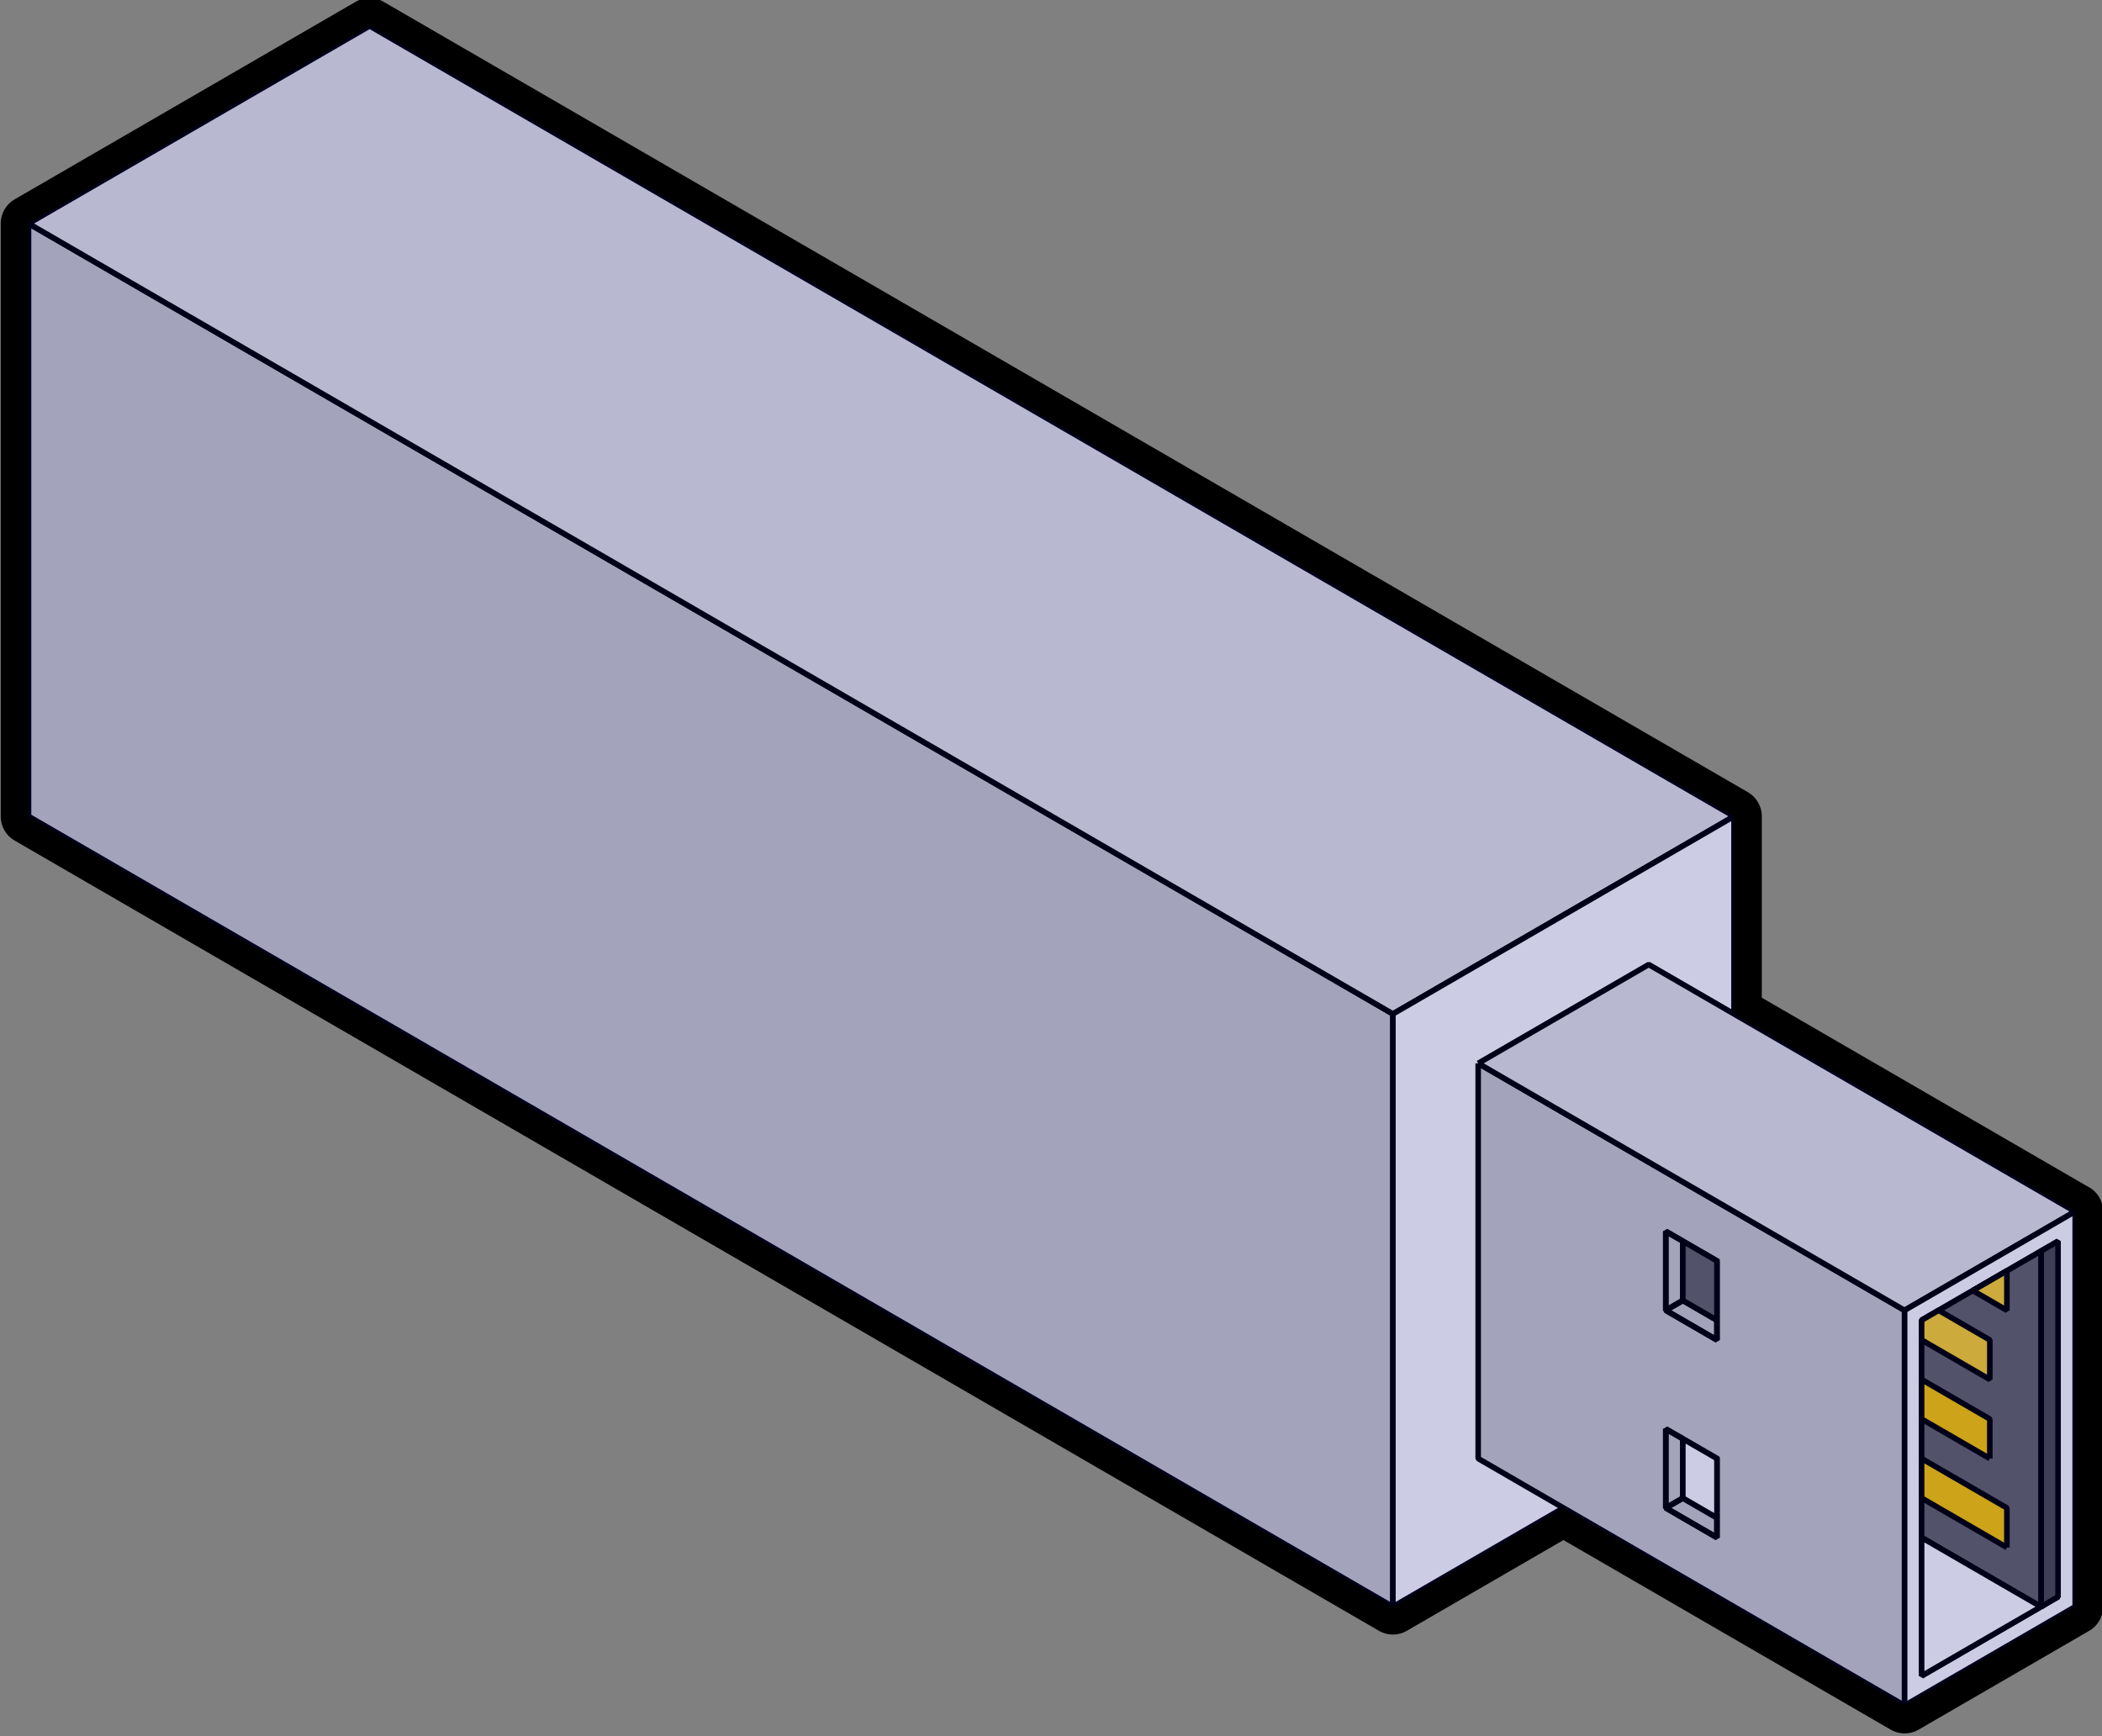 <?xml version="1.0" encoding="UTF-8" standalone="no"?>
<!-- Created with Inkscape (http://www.inkscape.org/) -->

<svg
   xmlns:dc="http://purl.org/dc/elements/1.1/"
   xmlns:cc="http://creativecommons.org/ns#"
   xmlns:rdf="http://www.w3.org/1999/02/22-rdf-syntax-ns#"
   xmlns:svg="http://www.w3.org/2000/svg"
   xmlns="http://www.w3.org/2000/svg"
   xmlns:sodipodi="http://sodipodi.sourceforge.net/DTD/sodipodi-0.dtd"
   xmlns:inkscape="http://www.inkscape.org/namespaces/inkscape"
   width="184.009"
   height="151.989"
   id="svg3093"
   version="1.1"
   inkscape:version="0.47pre4 "
   sodipodi:docname="New document 2">
  <rect width="100%" height="100%" fill="#808080" stroke="none"/>
  <defs
     id="defs3095">
    <inkscape:perspective
       sodipodi:type="inkscape:persp3d"
       inkscape:vp_x="0 : 526.18109 : 1"
       inkscape:vp_y="0 : 1000 : 0"
       inkscape:vp_z="744.09448 : 526.18109 : 1"
       inkscape:persp3d-origin="372.04724 : 350.78739 : 1"
       id="perspective3101" />
    <inkscape:perspective
       id="perspective3045"
       inkscape:persp3d-origin="0.5 : 0.33333333 : 1"
       inkscape:vp_z="1 : 0.5 : 1"
       inkscape:vp_y="0 : 1000 : 0"
       inkscape:vp_x="0 : 0.5 : 1"
       sodipodi:type="inkscape:persp3d" />
    <inkscape:path-effect
       effect="spiro"
       id="path-effect2820"
       is_visible="true" />
    <inkscape:path-effect
       effect="spiro"
       id="path-effect2824"
       is_visible="true" />
    <inkscape:path-effect
       effect="spiro"
       id="path-effect2828"
       is_visible="true" />
    <inkscape:path-effect
       effect="spiro"
       id="path-effect2832"
       is_visible="true" />
    <inkscape:path-effect
       effect="spiro"
       id="path-effect2836"
       is_visible="true" />
    <inkscape:path-effect
       effect="spiro"
       id="path-effect2849"
       is_visible="true" />
    <inkscape:path-effect
       effect="spiro"
       id="path-effect2853"
       is_visible="true" />
    <inkscape:path-effect
       effect="spiro"
       id="path-effect2857"
       is_visible="true" />
    <inkscape:path-effect
       effect="spiro"
       id="path-effect2861"
       is_visible="true" />
    <inkscape:path-effect
       effect="spiro"
       id="path-effect2865"
       is_visible="true" />
    <inkscape:path-effect
       effect="spiro"
       id="path-effect2869"
       is_visible="true" />
    <inkscape:path-effect
       effect="spiro"
       id="path-effect2873"
       is_visible="true" />
    <inkscape:path-effect
       is_visible="true"
       id="path-effect2877"
       effect="spiro" />
    <inkscape:path-effect
       effect="spiro"
       id="path-effect2881"
       is_visible="true" />
    <inkscape:path-effect
       effect="spiro"
       id="path-effect2885"
       is_visible="true" />
    <inkscape:path-effect
       effect="spiro"
       id="path-effect2889"
       is_visible="true" />
    <inkscape:path-effect
       effect="spiro"
       id="path-effect2893"
       is_visible="true" />
    <inkscape:path-effect
       effect="spiro"
       id="path-effect3669"
       is_visible="true" />
    <inkscape:path-effect
       effect="spiro"
       id="path-effect3673"
       is_visible="true" />
    <inkscape:path-effect
       effect="spiro"
       id="path-effect3824"
       is_visible="true" />
  </defs>
  <sodipodi:namedview
     id="base"
     pagecolor="#ffffff"
     bordercolor="#666666"
     borderopacity="1.0"
     inkscape:pageopacity="0.0"
     inkscape:pageshadow="2"
     inkscape:zoom="7.1724643"
     inkscape:cx="12.783296"
     inkscape:cy="116.41014"
     inkscape:document-units="px"
     inkscape:current-layer="layer1"
     showgrid="false"
     inkscape:window-width="1280"
     inkscape:window-height="1006"
     inkscape:window-x="-4"
     inkscape:window-y="-4"
     inkscape:window-maximized="1" />
  <g
     inkscape:label="Layer 1"
     inkscape:groupmode="layer"
     id="layer1"
     transform="translate(-173.71,-250.653)">
    <g
       id="g3916"
       transform="matrix(1.126,0,0,1.13,-100.212,-146.329)">
      <path
         sodipodi:nodetypes="ccccccccccccc"
         id="path3826"
         d="m 272.007,353.318 -26.52,15.312 0,45.937 106.072,61.23 13.26,-7.656 26.52,15.312 0.013,0 13.26,-7.656 0,-30.624 -0.013,0 -26.52,-15.312 0,-15.299 -106.072,-61.243 z"
         style="fill:#cccccc;stroke:#000000;stroke-width:4.32;stroke-linecap:butt;stroke-linejoin:round;stroke-miterlimit:4;stroke-opacity:1;stroke-dasharray:none" />
      <path
         sodipodi:nodetypes="ccccc"
         inkscape:original-d="m 245.48752,414.56117 106.07287,61.2412 0,-45.9309 -106.07287,-61.2412 0,45.9309 z"
         inkscape:path-effect="#path-effect2820"
         id="path2818"
         d="m 245.488,414.561 106.073,61.241 0,-45.931 -106.073,-61.241 0,45.931"
         style="fill:#cccccc;stroke:#000000;stroke-width:0.432px;stroke-linecap:butt;stroke-linejoin:bevel;stroke-opacity:1" />
      <path
         sodipodi:nodetypes="ccccc"
         inkscape:original-d="m 245.48752,368.63027 26.51822,-15.3103 106.07286,61.2412 -26.51821,15.3103 -106.07287,-61.2412 z"
         inkscape:path-effect="#path-effect2824"
         id="path2822"
         d="m 245.488,368.63 26.518,-15.31 106.073,61.241 -26.518,15.31 -106.073,-61.241"
         style="fill:#e6e6e6;stroke:#000000;stroke-width:0.432px;stroke-linecap:butt;stroke-linejoin:bevel;stroke-opacity:1" />
      <path
         inkscape:original-d="m 378.0786,414.56117 0,45.9309 -26.51821,15.3103 0,-45.9309 26.51821,-15.3103 z"
         inkscape:path-effect="#path-effect2828"
         id="path2826"
         d="m 378.079,414.561 0,45.931 -26.518,15.31 0,-45.931 26.518,-15.31"
         style="fill:#ffffff;stroke:#000000;stroke-width:0.432px;stroke-linecap:butt;stroke-linejoin:bevel;stroke-opacity:1" />
      <path
         inkscape:original-d="m 358.18994,433.69905 0,30.6206 33.14777,19.13787 0,-30.6206 -33.14777,-19.13787 z"
         inkscape:path-effect="#path-effect2832"
         id="path2830"
         d="m 358.19,433.699 0,30.621 33.148,19.138 0,-30.621 -33.148,-19.138"
         style="fill:#cccccc;stroke:#000000;stroke-width:0.432px;stroke-linecap:butt;stroke-linejoin:bevel;stroke-opacity:1" />
      <path
         inkscape:original-d="m 358.18994,433.69905 13.25911,-7.65515 33.14777,19.13787 -13.25911,7.65515 -33.14777,-19.13787 z"
         inkscape:path-effect="#path-effect2836"
         id="path2834"
         d="m 358.19,433.699 13.259,-7.655 33.148,19.138 -13.259,7.655 -33.148,-19.138"
         style="fill:#e6e6e6;stroke:#000000;stroke-width:0.432px;stroke-linecap:butt;stroke-linejoin:bevel;stroke-opacity:1" />
      <path
         id="path2838"
         d="m 404.604,445.176 -13.26,7.656 0,30.624 13.26,-7.656 0,-30.624 z m -1.337,2.309 0,27.546 -10.6,6.13 0,-27.559 10.6,-6.117 z"
         style="fill:#ffffff;stroke:#000000;stroke-width:0.432px;stroke-linecap:butt;stroke-linejoin:bevel;stroke-opacity:1" />
      <path
         inkscape:original-d="m 401.945,475.80237 0,-27.55854 1.32591,-0.76551 0,27.55854 -1.32591,0.76551 z"
         inkscape:path-effect="#path-effect2849"
         id="path2847"
         d="m 401.945,475.802 0,-27.559 1.326,-0.766 0,27.559 -1.326,0.766"
         style="fill:#4d4d4d;stroke:#000000;stroke-width:0.432px;stroke-linecap:butt;stroke-linejoin:bevel;stroke-opacity:1" />
      <path
         inkscape:original-d="m 401.945,475.80237 -9.28138,-5.3586 0,-16.84133 9.28138,-5.35861 0,27.55854 z"
         inkscape:path-effect="#path-effect2853"
         id="path2851"
         d="m 401.945,475.802 -9.281,-5.359 0,-16.841 9.281,-5.359 0,27.559"
         style="fill:#666666;stroke:#000000;stroke-width:0.432px;stroke-linecap:butt;stroke-linejoin:bevel;stroke-opacity:1" />
      <path
         inkscape:original-d="m 399.29318,471.20928 0,-3.06206 -6.62956,-3.82757 0,3.06205 6.62956,3.82758 z"
         inkscape:path-effect="#path-effect2857"
         id="path2855"
         d="m 399.293,471.209 0,-3.062 -6.63,-3.828 0,3.062 6.63,3.828"
         style="fill:#ffcc00;stroke:#000000;stroke-width:0.432px;stroke-linecap:butt;stroke-linejoin:bevel;stroke-opacity:1" />
      <path
         inkscape:original-d="m 397.96727,464.31965 -5.30365,-3.06206 0,-3.06206 5.30365,3.06206 0,3.06206 z"
         inkscape:path-effect="#path-effect2861"
         id="path2859"
         d="m 397.967,464.32 -5.304,-3.062 0,-3.062 5.304,3.062 0,3.062"
         style="fill:#ffcc00;stroke:#000000;stroke-width:0.432px;stroke-linecap:butt;stroke-linejoin:bevel;stroke-opacity:1" />
      <path
         sodipodi:nodetypes="cccccc"
         inkscape:original-d="m 392.66362,455.13347 5.30364,3.06206 0,-3.06206 -3.97773,-2.29655 -1.32591,0.76552 0,1.53103"
         inkscape:path-effect="#path-effect2865"
         id="path2863"
         d="m 392.664,455.133 5.304,3.062 0,-3.062 -3.978,-2.297 -1.326,0.766 0,1.531"
         style="fill:#ffd42a;stroke:#000000;stroke-width:0.432px;stroke-linecap:butt;stroke-linejoin:bevel;stroke-opacity:1" />
      <path
         sodipodi:nodetypes="ccccc"
         inkscape:original-d="m 396.64135,451.30589 2.65183,1.53103 0,-3.06206 0,0 -2.65183,1.53103 z"
         inkscape:path-effect="#path-effect2869"
         id="path2867"
         d="m 396.641,451.306 2.652,1.531 0,-3.062 0,0 -2.652,1.531"
         style="fill:#ffd42a;stroke:#000000;stroke-width:0.432px;stroke-linecap:butt;stroke-linejoin:bevel;stroke-opacity:1" />
      <path
         inkscape:original-d="m 372.77496,446.7128 3.97773,2.29655 0,6.12412 -3.97773,-2.29655 0,-6.12412 z"
         inkscape:path-effect="#path-effect2873"
         id="path2871"
         d="m 372.775,446.713 3.978,2.297 0,6.124 -3.978,-2.297 0,-6.124"
         style="fill:none;stroke:#000000;stroke-width:0.432px;stroke-linecap:butt;stroke-linejoin:bevel;stroke-opacity:1" />
      <path
         style="fill:none;stroke:#000000;stroke-width:0.432px;stroke-linecap:butt;stroke-linejoin:bevel;stroke-opacity:1"
         d="m 372.775,462.023 3.978,2.297 0,6.124 -3.978,-2.297 0,-6.124"
         id="path2875"
         inkscape:path-effect="#path-effect2877"
         inkscape:original-d="m 372.77496,462.0231 3.97773,2.29655 0,6.12412 -3.97773,-2.29655 0,-6.12412 z" />
      <path
         sodipodi:nodetypes="ccccc"
         inkscape:original-d="m 374.10087,452.07141 0,-4.59309 -1.32591,-0.76552 0,6.12412 1.32591,-0.76551 z"
         inkscape:path-effect="#path-effect2881"
         id="path2879"
         d="m 374.101,452.071 0,-4.593 -1.326,-0.766 0,6.124 1.326,-0.766"
         style="fill:none;stroke:#000000;stroke-width:0.432px;stroke-linecap:butt;stroke-linejoin:bevel;stroke-opacity:1" />
      <path
         sodipodi:nodetypes="ccccc"
         inkscape:original-d="m 374.10087,462.78862 0,4.59309 -1.32591,0.76551 0,-6.12412 1.32591,0.76552 z"
         inkscape:path-effect="#path-effect2885"
         id="path2883"
         d="m 374.101,462.789 0,4.593 -1.326,0.766 0,-6.124 1.326,0.766"
         style="fill:none;stroke:#000000;stroke-width:0.432px;stroke-linecap:butt;stroke-linejoin:bevel;stroke-opacity:1" />
      <path
         inkscape:original-d="m 372.77496,452.83692 3.97773,2.29655 0,-1.53103 -2.65182,-1.53103 -1.32591,0.76551 z"
         inkscape:path-effect="#path-effect2889"
         id="path2887"
         d="m 372.775,452.837 3.978,2.297 0,-1.531 -2.652,-1.531 -1.326,0.766"
         style="fill:none;stroke:#000000;stroke-width:0.432px;stroke-linecap:butt;stroke-linejoin:bevel;stroke-opacity:1" />
      <path
         inkscape:original-d="m 372.77496,468.14722 3.97773,2.29655 0,-1.53103 -2.65182,-1.53103 -1.32591,0.76551 z"
         inkscape:path-effect="#path-effect2893"
         id="path2891"
         d="m 372.775,468.147 3.978,2.297 0,-1.531 -2.652,-1.531 -1.326,0.766"
         style="fill:none;stroke:#000000;stroke-width:0.432px;stroke-linecap:butt;stroke-linejoin:bevel;stroke-opacity:1" />
      <path
         inkscape:original-d="m 376.75269,468.91274 -2.65182,-1.53103 0,-4.59309 2.65182,1.53103 0,4.59309 z"
         inkscape:path-effect="#path-effect3669"
         id="path3667"
         d="m 376.753,468.913 -2.652,-1.531 0,-4.593 2.652,1.531 0,4.593"
         style="fill:#ffffff;stroke:#000000;stroke-width:0.432px;stroke-linecap:butt;stroke-linejoin:miter;stroke-opacity:1" />
      <path
         inkscape:original-d="m 376.75269,453.60244 -2.65182,-1.53103 0,-4.59309 2.65182,1.53103 0,4.59309 z"
         inkscape:path-effect="#path-effect3673"
         id="path3671"
         d="m 376.753,453.602 -2.652,-1.531 0,-4.593 2.652,1.531 0,4.593"
         style="fill:#666666;fill-opacity:1;stroke:#000000;stroke-width:0.432px;stroke-linecap:butt;stroke-linejoin:miter;stroke-opacity:1" />
      <path
         inkscape:original-d="m 392.66363,481.16098 9.28137,-5.35861 -9.28137,-5.3586 0,10.71721 z"
         inkscape:path-effect="#path-effect3824"
         id="path3822"
         d="m 392.664,481.161 9.281,-5.359 -9.281,-5.359 0,10.717"
         style="fill:#ffffff;stroke:#000000;stroke-width:0.432px;stroke-linecap:butt;stroke-linejoin:miter;stroke-opacity:1" />
      <path
         style="opacity:0.202;fill:#000080;stroke:none"
         d="m 272.007,353.318 -26.52,15.312 0,45.937 106.072,61.23 13.26,-7.656 26.52,15.312 0.013,0 13.26,-7.656 0,-30.624 -0.013,0 -26.52,-15.312 0,-15.299 -106.072,-61.243 z"
         id="path3914"
         sodipodi:nodetypes="ccccccccccccc" />
    </g>
  </g>
</svg>
